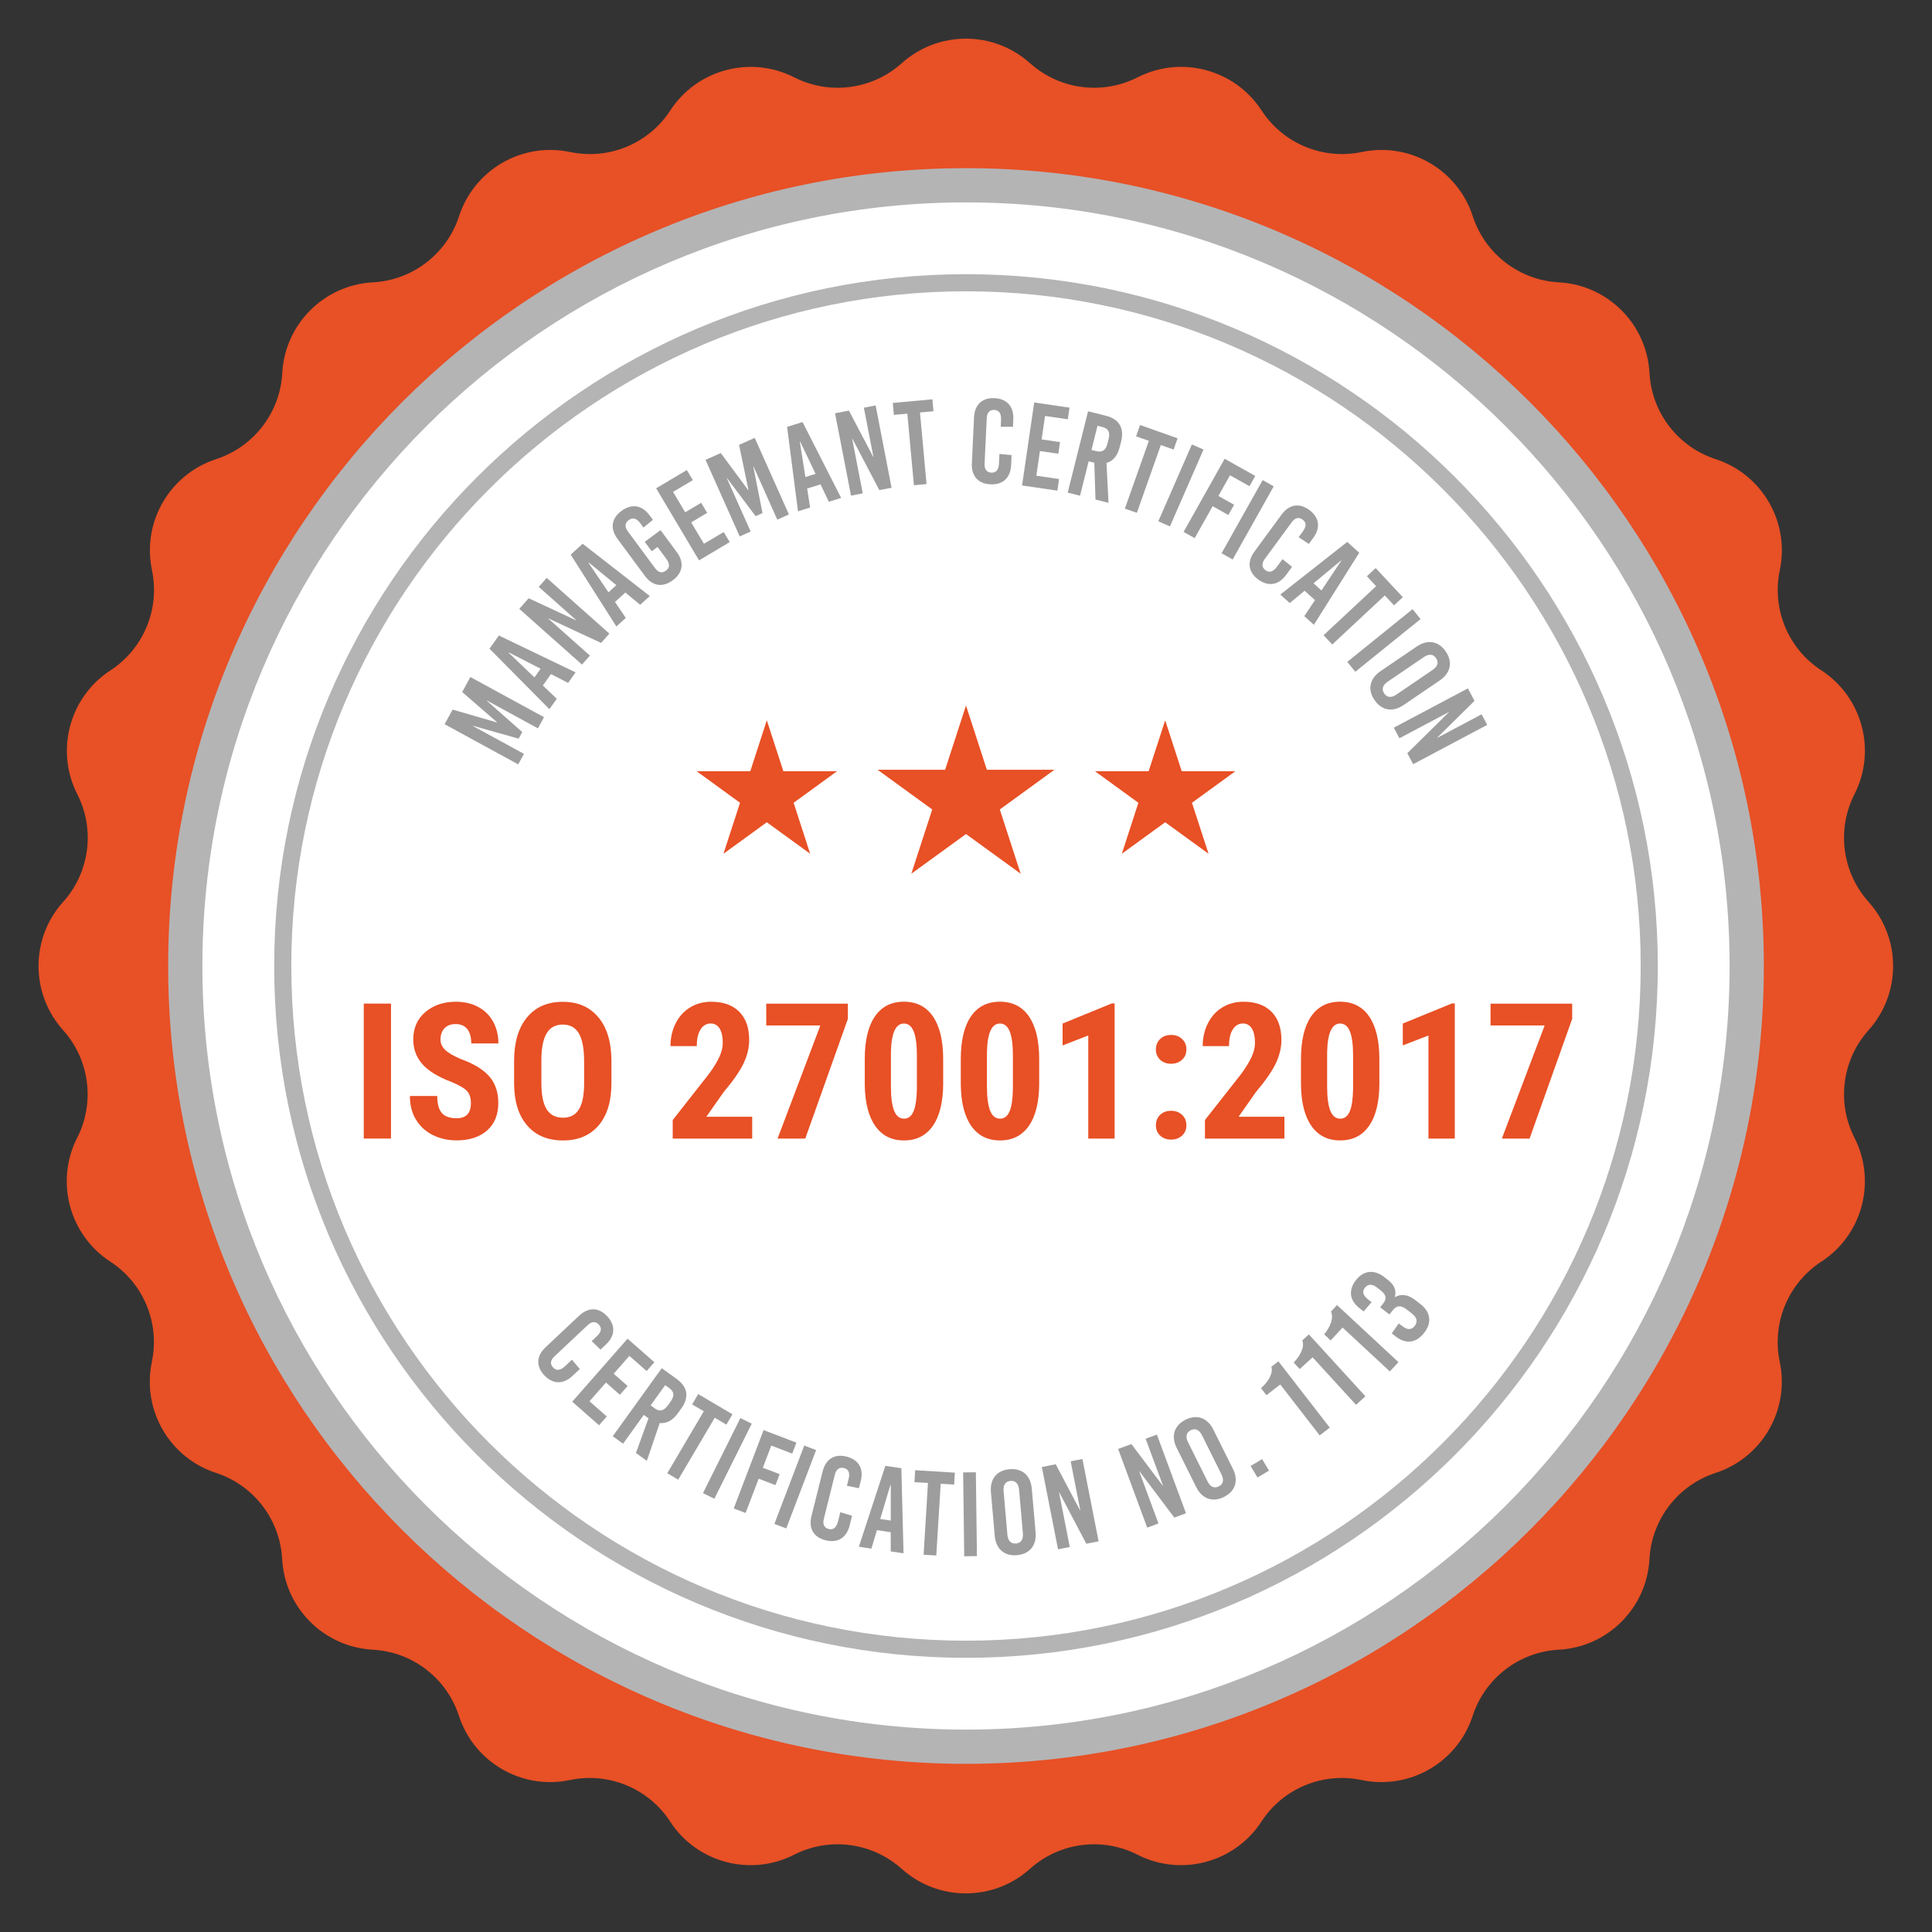 <?xml version="1.0" encoding="UTF-8"?><svg id="OBJECTS" xmlns="http://www.w3.org/2000/svg" viewBox="0 0 500 500"><rect x="0" y="0" width="500" height="500" fill="#333333" stroke="none"/><defs><style>.cls-1{fill:#fff;}.cls-2{fill:#e85025;}.cls-3{fill:#b4b4b5;}.cls-4{fill:#9d9d9d;}</style></defs><path class="cls-2" d="M16.34,233.43l.03-.04c6.84-7.64,8.29-18.69,3.64-27.83h0c-5.75-11.31-2.06-25.14,8.57-32.07h.01c8.58-5.6,12.85-15.9,10.74-25.92v-.03c-2.61-12.41,4.55-24.79,16.61-28.72h0c9.75-3.18,16.55-12.03,17.11-22.27v-.03c.69-12.66,10.8-22.76,23.45-23.45h.03c10.24-.56,19.09-7.35,22.27-17.11h0c3.93-12.07,16.31-19.23,28.72-16.62h.03c10.03,2.11,20.32-2.15,25.91-10.74h0c6.93-10.64,20.76-14.34,32.07-8.59h0c9.14,4.65,20.2,3.2,27.83-3.64l.04-.03c9.43-8.45,23.72-8.45,33.15,0l.04,.03c7.64,6.84,18.69,8.29,27.83,3.64h0c11.31-5.75,25.14-2.06,32.07,8.57h0c5.6,8.6,15.89,12.86,25.91,10.76h.03c12.41-2.61,24.79,4.55,28.72,16.61h0c3.18,9.76,12.02,16.56,22.26,17.12h.03c12.65,.69,22.76,10.8,23.45,23.45v.03c.56,10.24,7.35,19.09,17.11,22.27h0c12.06,3.93,19.22,16.31,16.61,28.72v.03c-2.11,10.03,2.15,20.32,10.74,25.91h.01c10.63,6.94,14.33,20.76,8.57,32.07h0c-4.65,9.14-3.2,20.2,3.64,27.84l.03,.04c8.45,9.43,8.45,23.72,0,33.15l-.03,.04c-6.84,7.64-8.29,18.69-3.64,27.83h0c5.75,11.31,2.06,25.14-8.57,32.07h-.02c-8.58,5.61-12.85,15.9-10.74,25.92v.03c2.61,12.41-4.55,24.79-16.61,28.72h0c-9.75,3.18-16.55,12.03-17.11,22.27v.03c-.69,12.66-10.8,22.76-23.45,23.45h-.03c-10.24,.56-19.09,7.36-22.27,17.11h0c-3.93,12.07-16.31,19.23-28.72,16.62h-.03c-10.03-2.11-20.32,2.15-25.91,10.74h0c-6.93,10.64-20.76,14.34-32.07,8.59h0c-9.14-4.65-20.2-3.2-27.83,3.64l-.04,.03c-9.43,8.45-23.72,8.45-33.15,0l-.04-.03c-7.64-6.84-18.69-8.29-27.83-3.64h0c-11.31,5.75-25.14,2.06-32.07-8.57v-.02c-5.61-8.58-15.9-12.85-25.92-10.74h-.03c-12.41,2.61-24.79-4.55-28.72-16.61h0c-3.18-9.76-12.02-16.56-22.27-17.12h-.03c-12.66-.69-22.76-10.8-23.45-23.45v-.03c-.56-10.24-7.35-19.09-17.11-22.27h0c-12.06-3.93-19.22-16.31-16.61-28.73v-.03c2.11-10.03-2.15-20.32-10.74-25.91h-.01c-10.63-6.94-14.33-20.76-8.57-32.07h0c4.65-9.14,3.2-20.2-3.64-27.83l-.03-.04c-8.45-9.43-8.45-23.72,0-33.15Z"/><g><circle class="cls-1" cx="250" cy="250" r="202.05" transform="translate(-103.55 250) rotate(-45)"/><path class="cls-3" d="M250,456.48c-113.85,0-206.48-92.63-206.48-206.48S136.15,43.52,250,43.52s206.48,92.62,206.48,206.48-92.63,206.48-206.48,206.48Zm0-404.1c-108.97,0-197.62,88.65-197.62,197.62s88.65,197.62,197.62,197.62,197.62-88.65,197.62-197.62S358.97,52.38,250,52.38Z"/></g><g><circle class="cls-1" cx="250" cy="250" r="176.83" transform="translate(-103.55 250) rotate(-45)"/><path class="cls-3" d="M250,429.04c-98.72,0-179.04-80.32-179.04-179.04S151.28,70.96,250,70.96s179.04,80.32,179.04,179.04-80.32,179.04-179.04,179.04Zm0-353.65c-96.28,0-174.61,78.33-174.61,174.61s78.33,174.61,174.61,174.61,174.61-78.33,174.61-174.61S346.28,75.39,250,75.39Z"/></g><g><path class="cls-2" d="M101.19,294.66h-7.05v-34.93h7.05v34.93Z"/><path class="cls-2" d="M121.87,285.5c0-1.42-.36-2.5-1.09-3.23-.73-.73-2.05-1.48-3.97-2.27-3.5-1.33-6.02-2.88-7.56-4.67s-2.3-3.89-2.3-6.32c0-2.94,1.04-5.3,3.13-7.09,2.09-1.78,4.74-2.67,7.95-2.67,2.14,0,4.05,.45,5.73,1.35,1.68,.9,2.97,2.18,3.87,3.83,.9,1.65,1.36,3.52,1.36,5.61h-7.03c0-1.63-.35-2.88-1.04-3.73s-1.7-1.28-3.01-1.28c-1.23,0-2.19,.36-2.88,1.09-.69,.73-1.03,1.71-1.03,2.94,0,.96,.38,1.83,1.15,2.6s2.13,1.58,4.08,2.41c3.41,1.23,5.88,2.74,7.42,4.53,1.54,1.79,2.31,4.07,2.31,6.84,0,3.04-.97,5.41-2.9,7.12-1.94,1.71-4.57,2.57-7.89,2.57-2.25,0-4.31-.46-6.17-1.39-1.86-.93-3.31-2.26-4.35-3.98-1.05-1.73-1.57-3.77-1.57-6.12h7.08c0,2.01,.39,3.48,1.18,4.39,.78,.91,2.06,1.37,3.84,1.37,2.46,0,3.69-1.3,3.69-3.91Z"/><path class="cls-2" d="M158.24,280.34c0,4.69-1.11,8.32-3.32,10.92-2.22,2.59-5.29,3.89-9.22,3.89s-7-1.28-9.24-3.85c-2.24-2.57-3.37-6.16-3.41-10.78v-5.97c0-4.8,1.11-8.54,3.33-11.24,2.22-2.7,5.31-4.04,9.26-4.04s6.95,1.32,9.19,3.97c2.24,2.65,3.37,6.36,3.41,11.14v5.97Zm-7.08-5.85c0-3.15-.45-5.49-1.34-7.03-.9-1.54-2.29-2.3-4.17-2.3s-3.25,.74-4.15,2.22c-.9,1.48-1.36,3.73-1.39,6.75v6.21c0,3.05,.46,5.31,1.37,6.75,.91,1.45,2.32,2.17,4.22,2.17s3.21-.71,4.1-2.12,1.35-3.61,1.37-6.58v-6.07Z"/><path class="cls-2" d="M194.68,294.66h-20.58v-4.8l9.45-12.02c1.2-1.66,2.08-3.12,2.65-4.38,.57-1.25,.85-2.46,.85-3.61,0-1.55-.27-2.77-.8-3.65-.54-.88-1.31-1.32-2.32-1.32-1.1,0-1.98,.51-2.63,1.54-.65,1.02-.97,2.46-.97,4.32h-6.81c0-2.14,.44-4.1,1.33-5.88,.89-1.78,2.14-3.16,3.74-4.14,1.61-.98,3.43-1.47,5.46-1.47,3.12,0,5.54,.86,7.26,2.58,1.72,1.72,2.58,4.16,2.58,7.33,0,1.97-.48,3.96-1.43,5.99-.95,2.02-2.67,4.51-5.17,7.47l-4.49,6.4h11.87v5.64Z"/><path class="cls-2" d="M219.44,263.65l-11.04,31.02h-7.17l11.08-29.29h-14.01v-5.64h21.13v3.91Z"/><path class="cls-2" d="M244.1,280.22c0,4.83-.88,8.52-2.63,11.08-1.75,2.56-4.25,3.84-7.5,3.84s-5.7-1.24-7.45-3.73c-1.75-2.49-2.66-6.05-2.72-10.69v-6.6c0-4.81,.87-8.5,2.61-11.05s4.25-3.83,7.51-3.83,5.77,1.26,7.51,3.79c1.74,2.53,2.63,6.13,2.66,10.82v6.36Zm-6.81-7.08c0-2.75-.27-4.81-.82-6.19-.54-1.38-1.39-2.06-2.54-2.06-2.16,0-3.28,2.52-3.36,7.56v8.71c0,2.82,.28,4.91,.83,6.29,.55,1.38,1.41,2.06,2.58,2.06,1.1,0,1.92-.64,2.46-1.93,.54-1.29,.82-3.26,.85-5.91v-8.52Z"/><path class="cls-2" d="M268.95,280.22c0,4.83-.88,8.52-2.63,11.08-1.75,2.56-4.25,3.84-7.5,3.84s-5.7-1.24-7.45-3.73c-1.75-2.49-2.66-6.05-2.72-10.69v-6.6c0-4.81,.87-8.5,2.61-11.05s4.25-3.83,7.51-3.83,5.77,1.26,7.51,3.79c1.74,2.53,2.63,6.13,2.66,10.82v6.36Zm-6.81-7.08c0-2.75-.27-4.81-.82-6.19-.54-1.38-1.39-2.06-2.54-2.06-2.16,0-3.28,2.52-3.36,7.56v8.71c0,2.82,.28,4.91,.83,6.29,.55,1.38,1.41,2.06,2.58,2.06,1.1,0,1.92-.64,2.46-1.93,.54-1.29,.82-3.26,.85-5.91v-8.52Z"/><path class="cls-2" d="M288.45,294.66h-6.81v-26.68l-6.64,2.57v-5.66l12.74-5.21h.72v34.98Z"/><path class="cls-2" d="M299.15,271.59c0-1.09,.36-1.98,1.09-2.69,.73-.7,1.67-1.06,2.84-1.06s2.08,.35,2.83,1.04c.75,.7,1.13,1.6,1.13,2.7s-.38,2.02-1.14,2.7c-.76,.68-1.7,1.02-2.82,1.02s-2.08-.34-2.82-1.03c-.74-.69-1.12-1.58-1.12-2.69Zm0,19.62c0-1.09,.36-1.98,1.09-2.69,.73-.7,1.67-1.05,2.84-1.05s2.08,.35,2.83,1.04c.75,.7,1.13,1.6,1.13,2.7s-.38,2.02-1.14,2.7-1.7,1.02-2.82,1.02-2.08-.34-2.82-1.03c-.74-.69-1.12-1.58-1.12-2.69Z"/><path class="cls-2" d="M332.42,294.66h-20.58v-4.8l9.45-12.02c1.2-1.66,2.08-3.12,2.65-4.38,.57-1.25,.85-2.46,.85-3.61,0-1.55-.27-2.77-.8-3.65-.54-.88-1.31-1.32-2.32-1.32-1.1,0-1.98,.51-2.63,1.54-.65,1.02-.97,2.46-.97,4.32h-6.81c0-2.14,.44-4.1,1.33-5.88,.89-1.78,2.14-3.16,3.74-4.14,1.61-.98,3.43-1.47,5.46-1.47,3.12,0,5.54,.86,7.26,2.58,1.72,1.72,2.58,4.16,2.58,7.33,0,1.97-.48,3.96-1.43,5.99-.95,2.02-2.67,4.51-5.17,7.47l-4.49,6.4h11.87v5.64Z"/><path class="cls-2" d="M356.99,280.22c0,4.83-.88,8.52-2.63,11.08-1.75,2.56-4.25,3.84-7.5,3.84s-5.7-1.24-7.45-3.73c-1.75-2.49-2.66-6.05-2.72-10.69v-6.6c0-4.81,.87-8.5,2.61-11.05s4.25-3.83,7.51-3.83,5.77,1.26,7.51,3.79c1.74,2.53,2.63,6.13,2.66,10.82v6.36Zm-6.81-7.08c0-2.75-.27-4.81-.82-6.19-.54-1.38-1.39-2.06-2.54-2.06-2.16,0-3.28,2.52-3.36,7.56v8.71c0,2.82,.28,4.91,.83,6.29,.55,1.38,1.41,2.06,2.58,2.06,1.1,0,1.92-.64,2.46-1.93,.54-1.29,.82-3.26,.85-5.91v-8.52Z"/><path class="cls-2" d="M376.49,294.66h-6.81v-26.68l-6.64,2.57v-5.66l12.74-5.21h.72v34.98Z"/><path class="cls-2" d="M406.89,263.65l-11.04,31.02h-7.17l11.08-29.29h-14.01v-5.64h21.13v3.91Z"/></g><g><path class="cls-4" d="M139.22,188.5l-13.23-7.22-.03,.05,9.2,8.13-.94,1.71-11.82-3.34-.03,.05,13.23,7.22-1.49,2.72-19.05-10.4,2.07-3.78,11.47,3.33,.03-.05-9.02-7.82,2.12-3.89,19.06,10.4-1.58,2.89Z"/><path class="cls-4" d="M147.02,176.73l-4.43-2.28-2.1,2.96,3.6,3.44-1.91,2.68-15.5-15.65,2.43-3.41,19.85,9.54-1.94,2.73Zm-8.71-1.41l1.6-2.25-8.22-4.22-.05,.08,6.68,6.39Z"/><path class="cls-4" d="M155.58,166.4l-13.62-6.34-.04,.05,10.75,9.56-2.06,2.32-16.22-14.42,2.43-2.74,12.24,5.69,.04-.05-9.67-8.59,2.06-2.32,16.22,14.42-2.14,2.41Z"/><path class="cls-4" d="M165.68,156.52l-3.84-3.17-2.68,2.44,2.79,4.13-2.43,2.21-11.83-18.59,3.1-2.82,17.38,13.54-2.48,2.25Zm-8.21-3.22l2.04-1.86-7.14-5.87-.07,.06,5.17,7.67Z"/><path class="cls-4" d="M168.1,133.33l.88,1.2-2.45,2-.77-1.05c-1.03-1.4-2.02-1.63-3.04-.88s-1.08,1.77-.24,2.91l7.04,9.52c.85,1.15,1.81,1.4,2.83,.65s1.06-1.75,.03-3.14l-2.21-2.99-1.5,1.11-1.81-2.44,4.09-3.02,4.22,5.71c1.95,2.64,1.58,5.31-1.07,7.27-2.62,1.94-5.26,1.5-7.21-1.15l-7.08-9.57c-1.95-2.64-1.6-5.29,1.02-7.23,2.64-1.95,5.31-1.53,7.26,1.11Z"/><path class="cls-4" d="M174.19,127.3l3.14,5.28,4.13-2.46,1.55,2.61-4.13,2.46,3.3,5.54,5.12-3.04,1.55,2.61-7.94,4.72-11.1-18.65,7.94-4.72,1.55,2.61-5.12,3.04Z"/><path class="cls-4" d="M201.16,134.48l-6.15-13.76-.06,.03,2.39,12.04-1.78,.8-7.38-9.82-.06,.03,6.15,13.76-2.83,1.27-8.85-19.82,3.94-1.76,7.11,9.6,.06-.03-2.43-11.69,4.05-1.81,8.85,19.82-3,1.34Z"/><path class="cls-4" d="M214.5,129.86l-2.14-4.5-3.47,1.07,.77,4.92-3.14,.97-2.82-21.85,4-1.24,9.99,19.63-3.2,.99Zm-6.07-6.4l2.64-.82-3.98-8.35-.09,.03,1.43,9.14Z"/><path class="cls-4" d="M227.57,126.84l-6.97-13.3h-.06s2.74,14.14,2.74,14.14l-3.04,.59-4.13-21.31,3.59-.7,6.27,11.96h.06s-2.46-12.71-2.46-12.71l3.04-.59,4.13,21.31-3.17,.61Z"/><path class="cls-4" d="M238.09,106.75l1.7,18.53-3.27,.3-1.7-18.53-3.49,.32-.28-3.09,10.25-.94,.28,3.09-3.49,.32Z"/><path class="cls-4" d="M262.25,108.5l-.09,1.95h-3.17s.08-1.76,.08-1.76c.08-1.73-.53-2.54-1.74-2.6s-1.89,.69-1.96,2.11l-.56,11.83c-.07,1.42,.55,2.23,1.75,2.29,1.21,.06,1.9-.69,1.98-2.42l.11-2.42,3.15,.3-.12,2.6c-.16,3.28-2.14,5.12-5.36,4.96-3.19-.15-4.96-2.16-4.8-5.44l.56-11.89c.16-3.28,2.1-5.12,5.29-4.97,3.22,.15,5.02,2.16,4.87,5.45Z"/><path class="cls-4" d="M270.46,107.64l-.89,6.08,4.76,.7-.44,3.01-4.76-.7-.93,6.38,5.89,.86-.44,3.01-9.14-1.34,3.14-21.48,9.14,1.34-.44,3.01-5.89-.86Z"/><path class="cls-4" d="M283.21,119.76l-1.47-.37-2.23,8.9-3.19-.8,5.27-21.05,4.6,1.15c3.43,.86,4.83,3.19,3.96,6.65l-.38,1.5c-.56,2.23-1.73,3.59-3.41,4.07l.52,10.32-3.37-.84-.3-9.53Zm-.74-3.32l1.29,.32c1.53,.38,2.43-.26,2.87-2.03l.27-1.08c.44-1.77-.04-2.76-1.58-3.14l-1.29-.32-1.56,6.26Z"/><path class="cls-4" d="M300.42,115.18l-6.2,17.54-3.1-1.09,6.2-17.54-3.3-1.17,1.03-2.92,9.71,3.43-1.03,2.92-3.3-1.17Z"/><path class="cls-4" d="M299.77,134.91l8.69-19.89,3.01,1.32-8.69,19.89-3.01-1.32Z"/><path class="cls-4" d="M318.33,123l-3.01,5.35,4.06,2.28-1.49,2.65-4.06-2.28-4.65,8.27-2.87-1.61,10.63-18.93,7.92,4.45-1.49,2.65-5.06-2.84Zm-2.19,20.18l10.63-18.93,2.87,1.61-10.63,18.93-2.87-1.61Z"/><path class="cls-4" d="M339.88,139.2l-1.16,1.58-2.64-1.75,1.05-1.43c1.03-1.4,.96-2.41-.02-3.13-.97-.72-1.96-.48-2.8,.67l-7.01,9.55c-.84,1.15-.78,2.16,.2,2.88s1.96,.48,2.99-.92l1.43-1.95,2.46,2-1.54,2.1c-1.94,2.65-4.61,3.08-7.21,1.17-2.58-1.89-2.94-4.54-1-7.19l7.04-9.6c1.94-2.65,4.58-3.1,7.16-1.21,2.6,1.91,2.99,4.58,1.04,7.23Z"/><path class="cls-4" d="M337.55,159.45l2.77-4.14-2.7-2.43-3.83,3.19-2.44-2.2,17.31-13.62,3.11,2.8-11.74,18.64-2.49-2.24Zm2.39-8.49l2.05,1.85,5.13-7.69-.07-.06-7.11,5.9Z"/><path class="cls-4" d="M358.38,154.1l-13.6,12.7-2.24-2.4,13.6-12.7-2.39-2.56,2.27-2.12,7.03,7.53-2.27,2.12-2.39-2.56Z"/><path class="cls-4" d="M348.68,171.29l16.89-13.64,2.07,2.56-16.89,13.64-2.07-2.56Z"/><path class="cls-4" d="M372.62,176.09l-9.38,6.38c-2.82,1.92-5.67,1.42-7.52-1.3-1.85-2.72-1.26-5.55,1.55-7.47l9.38-6.38c2.82-1.92,5.67-1.42,7.52,1.3,1.85,2.72,1.26,5.55-1.55,7.47Zm-4.14-6.03l-9.33,6.35c-1.33,.91-1.65,1.98-.92,3.06,.73,1.08,1.85,1.18,3.18,.27l9.33-6.35c1.33-.91,1.65-1.98,.92-3.06-.73-1.08-1.85-1.18-3.18-.27Z"/><path class="cls-4" d="M364.22,194.92l10.69-10.55-.03-.05-12.71,6.74-1.45-2.74,19.17-10.17,1.71,3.23-9.61,9.48,.03,.06,11.42-6.06,1.45,2.74-19.17,10.17-1.51-2.85Z"/></g><g><path class="cls-4" d="M156.83,347.94l-1.42,1.34-2.28-2.2,1.29-1.21c1.27-1.19,1.38-2.2,.56-3.08-.83-.88-1.84-.83-2.88,.15l-8.63,8.11c-1.04,.98-1.16,1.98-.33,2.86,.83,.88,1.84,.83,3.11-.36l1.76-1.66,2.05,2.41-1.9,1.78c-2.4,2.25-5.09,2.19-7.3-.16-2.19-2.33-2.06-5,.33-7.25l8.68-8.16c2.4-2.25,5.07-2.21,7.26,.12,2.21,2.35,2.1,5.05-.29,7.3Z"/><path class="cls-4" d="M162.87,350.91l-4.05,4.61,3.61,3.17-2,2.28-3.61-3.17-4.26,4.85,4.47,3.93-2,2.28-6.94-6.1,14.32-16.31,6.94,6.1-2,2.28-4.47-3.93Z"/><path class="cls-4" d="M167.84,367.06l-1.23-.89-5.36,7.45-2.67-1.92,12.68-17.61,3.85,2.77c2.87,2.07,3.31,4.75,1.22,7.64l-.91,1.26c-1.34,1.86-2.94,2.7-4.68,2.52l-3.34,9.78-2.82-2.03,3.25-8.97Zm.54-3.35l1.08,.78c1.28,.92,2.35,.66,3.42-.82l.65-.91c1.07-1.49,.98-2.58-.3-3.5l-1.08-.78-3.77,5.23Z"/><path class="cls-4" d="M184.97,366.91l-9.45,16.03-2.83-1.67,9.45-16.03-3.02-1.78,1.57-2.67,8.87,5.23-1.57,2.67-3.02-1.78Z"/><path class="cls-4" d="M181.93,386.42l9.68-19.43,2.94,1.46-9.68,19.43-2.94-1.46Z"/><path class="cls-4" d="M199.61,374.11l-2.19,5.74,4.35,1.66-1.08,2.84-4.35-1.66-3.38,8.87-3.07-1.17,7.73-20.28,8.49,3.24-1.08,2.84-5.42-2.07Zm.8,20.28l7.73-20.28,3.07,1.17-7.73,20.28-3.07-1.17Z"/><path class="cls-4" d="M222.76,383.25l-.47,1.9-3.11-.62,.43-1.71c.42-1.69-.02-2.6-1.2-2.89-1.17-.29-1.99,.3-2.34,1.68l-2.87,11.5c-.35,1.38,.1,2.29,1.27,2.59,1.17,.29,1.99-.3,2.42-1.99l.59-2.35,3.03,.92-.63,2.53c-.8,3.19-3.1,4.6-6.23,3.81-3.1-.77-4.44-3.09-3.64-6.28l2.89-11.55c.8-3.19,3.07-4.6,6.17-3.83,3.13,.78,4.5,3.11,3.7,6.3Z"/><path class="cls-4" d="M230.52,401.51v-4.98s-3.58-.53-3.58-.53l-1.42,4.78-3.25-.48,6.86-20.94,4.14,.61,.56,22.02-3.31-.49Zm-2.72-8.39l2.73,.4v-9.25s-.08-.01-.08-.01l-2.65,8.86Z"/><path class="cls-4" d="M243.45,383.99l-1.14,18.57-3.28-.2,1.13-18.57-3.5-.21,.19-3.09,10.27,.63-.19,3.09-3.5-.21Z"/><path class="cls-4" d="M249.54,402.76l-.28-21.7,3.29-.04,.28,21.7-3.29,.04Z"/><path class="cls-4" d="M267.02,385.24l.99,11.31c.3,3.4-1.53,5.64-4.81,5.93s-5.46-1.61-5.76-5.01l-.99-11.31c-.3-3.4,1.53-5.64,4.81-5.93,3.28-.29,5.46,1.61,5.76,5.01Zm-7.29,.67l.98,11.25c.14,1.61,.93,2.41,2.22,2.3,1.3-.11,1.93-1.04,1.79-2.65l-.98-11.25c-.14-1.61-.93-2.41-2.22-2.3-1.3,.11-1.93,1.04-1.79,2.65Z"/><path class="cls-4" d="M281.14,399.52l-7-13.29h-.06s2.78,14.13,2.78,14.13l-3.04,.6-4.19-21.3,3.59-.71,6.3,11.94h.06s-2.49-12.7-2.49-12.7l3.04-.6,4.19,21.3-3.16,.62Z"/><path class="cls-4" d="M303.91,392.75l-9.03-12-.06,.02,4.99,13.5-2.91,1.08-7.53-20.36,3.43-1.27,8.12,10.78,.06-.02-4.49-12.13,2.91-1.08,7.53,20.36-3.02,1.12Z"/><path class="cls-4" d="M314.01,369.97l5.06,10.16c1.52,3.05,.64,5.81-2.3,7.28-2.94,1.47-5.67,.5-7.19-2.55l-5.06-10.16c-1.52-3.05-.64-5.81,2.3-7.28,2.94-1.47,5.67-.5,7.19,2.55Zm-6.54,3.29l5.03,10.1c.72,1.44,1.74,1.9,2.91,1.32s1.42-1.68,.7-3.12l-5.03-10.1c-.72-1.44-1.74-1.9-2.91-1.32-1.17,.58-1.42,1.68-.7,3.12Z"/><path class="cls-4" d="M325.44,382.38l-1.79-2.98,2.98-1.79,1.79,2.98-2.98,1.79Z"/><path class="cls-4" d="M341.54,371.49l-10.21-13.19-3.58,2.77-1.4-1.82c1.97-1.76,3.16-3.82,2.69-5.54l1.81-1.4,13.29,17.16-2.6,2.01Z"/><path class="cls-4" d="M350.95,363.58l-11.25-12.31-3.34,3.05-1.55-1.69c1.82-1.92,2.84-4.06,2.23-5.74l1.69-1.55,14.64,16.02-2.43,2.22Z"/><path class="cls-4" d="M359.68,354.92l-12.22-11.35-3.08,3.32-1.68-1.56c1.66-2.06,2.5-4.28,1.76-5.9l1.56-1.68,15.9,14.77-2.24,2.41Z"/><path class="cls-4" d="M358.25,330.51l.98,.76c1.62,1.25,2.22,2.7,1.75,4.38l.05,.04c1.63-.93,3.39-.67,5.27,.79l1.3,1.01c2.65,2.05,3.04,4.79,.98,7.44-2.05,2.65-4.75,2.99-7.35,.97l-1.05-.82,1.82-2.59,.86,.67c1.4,1.08,2.43,1.06,3.27-.02,.86-1.1,.56-2.19-.71-3.18l-1.32-1.03c-1.52-1.18-2.64-1.15-3.67,.18l-.84,1.08-2.4-1.86,.84-1.08c.93-1.2,.69-2.21-.75-3.33l-.93-.72c-1.23-.95-2.33-.94-3.11,.06s-.52,1.99,.87,3.07l.86,.67-2.06,2.4-1.05-.82c-2.6-2.02-2.96-4.69-.96-7.26,2-2.57,4.72-2.85,7.37-.8Z"/></g><g><polygon class="cls-2" points="250 182.58 255.4 199.21 272.89 199.21 258.75 209.49 264.15 226.12 250 215.85 235.85 226.12 241.26 209.49 227.11 199.21 244.6 199.21 250 182.58"/><g><polygon class="cls-2" points="198.45 186.41 202.74 199.6 216.61 199.6 205.39 207.76 209.67 220.95 198.45 212.8 187.23 220.95 191.52 207.76 180.3 199.6 194.17 199.6 198.45 186.41"/><polygon class="cls-2" points="301.55 186.41 305.83 199.6 319.7 199.6 308.48 207.76 312.77 220.95 301.55 212.8 290.33 220.95 294.61 207.76 283.39 199.6 297.26 199.6 301.55 186.41"/></g></g></svg>